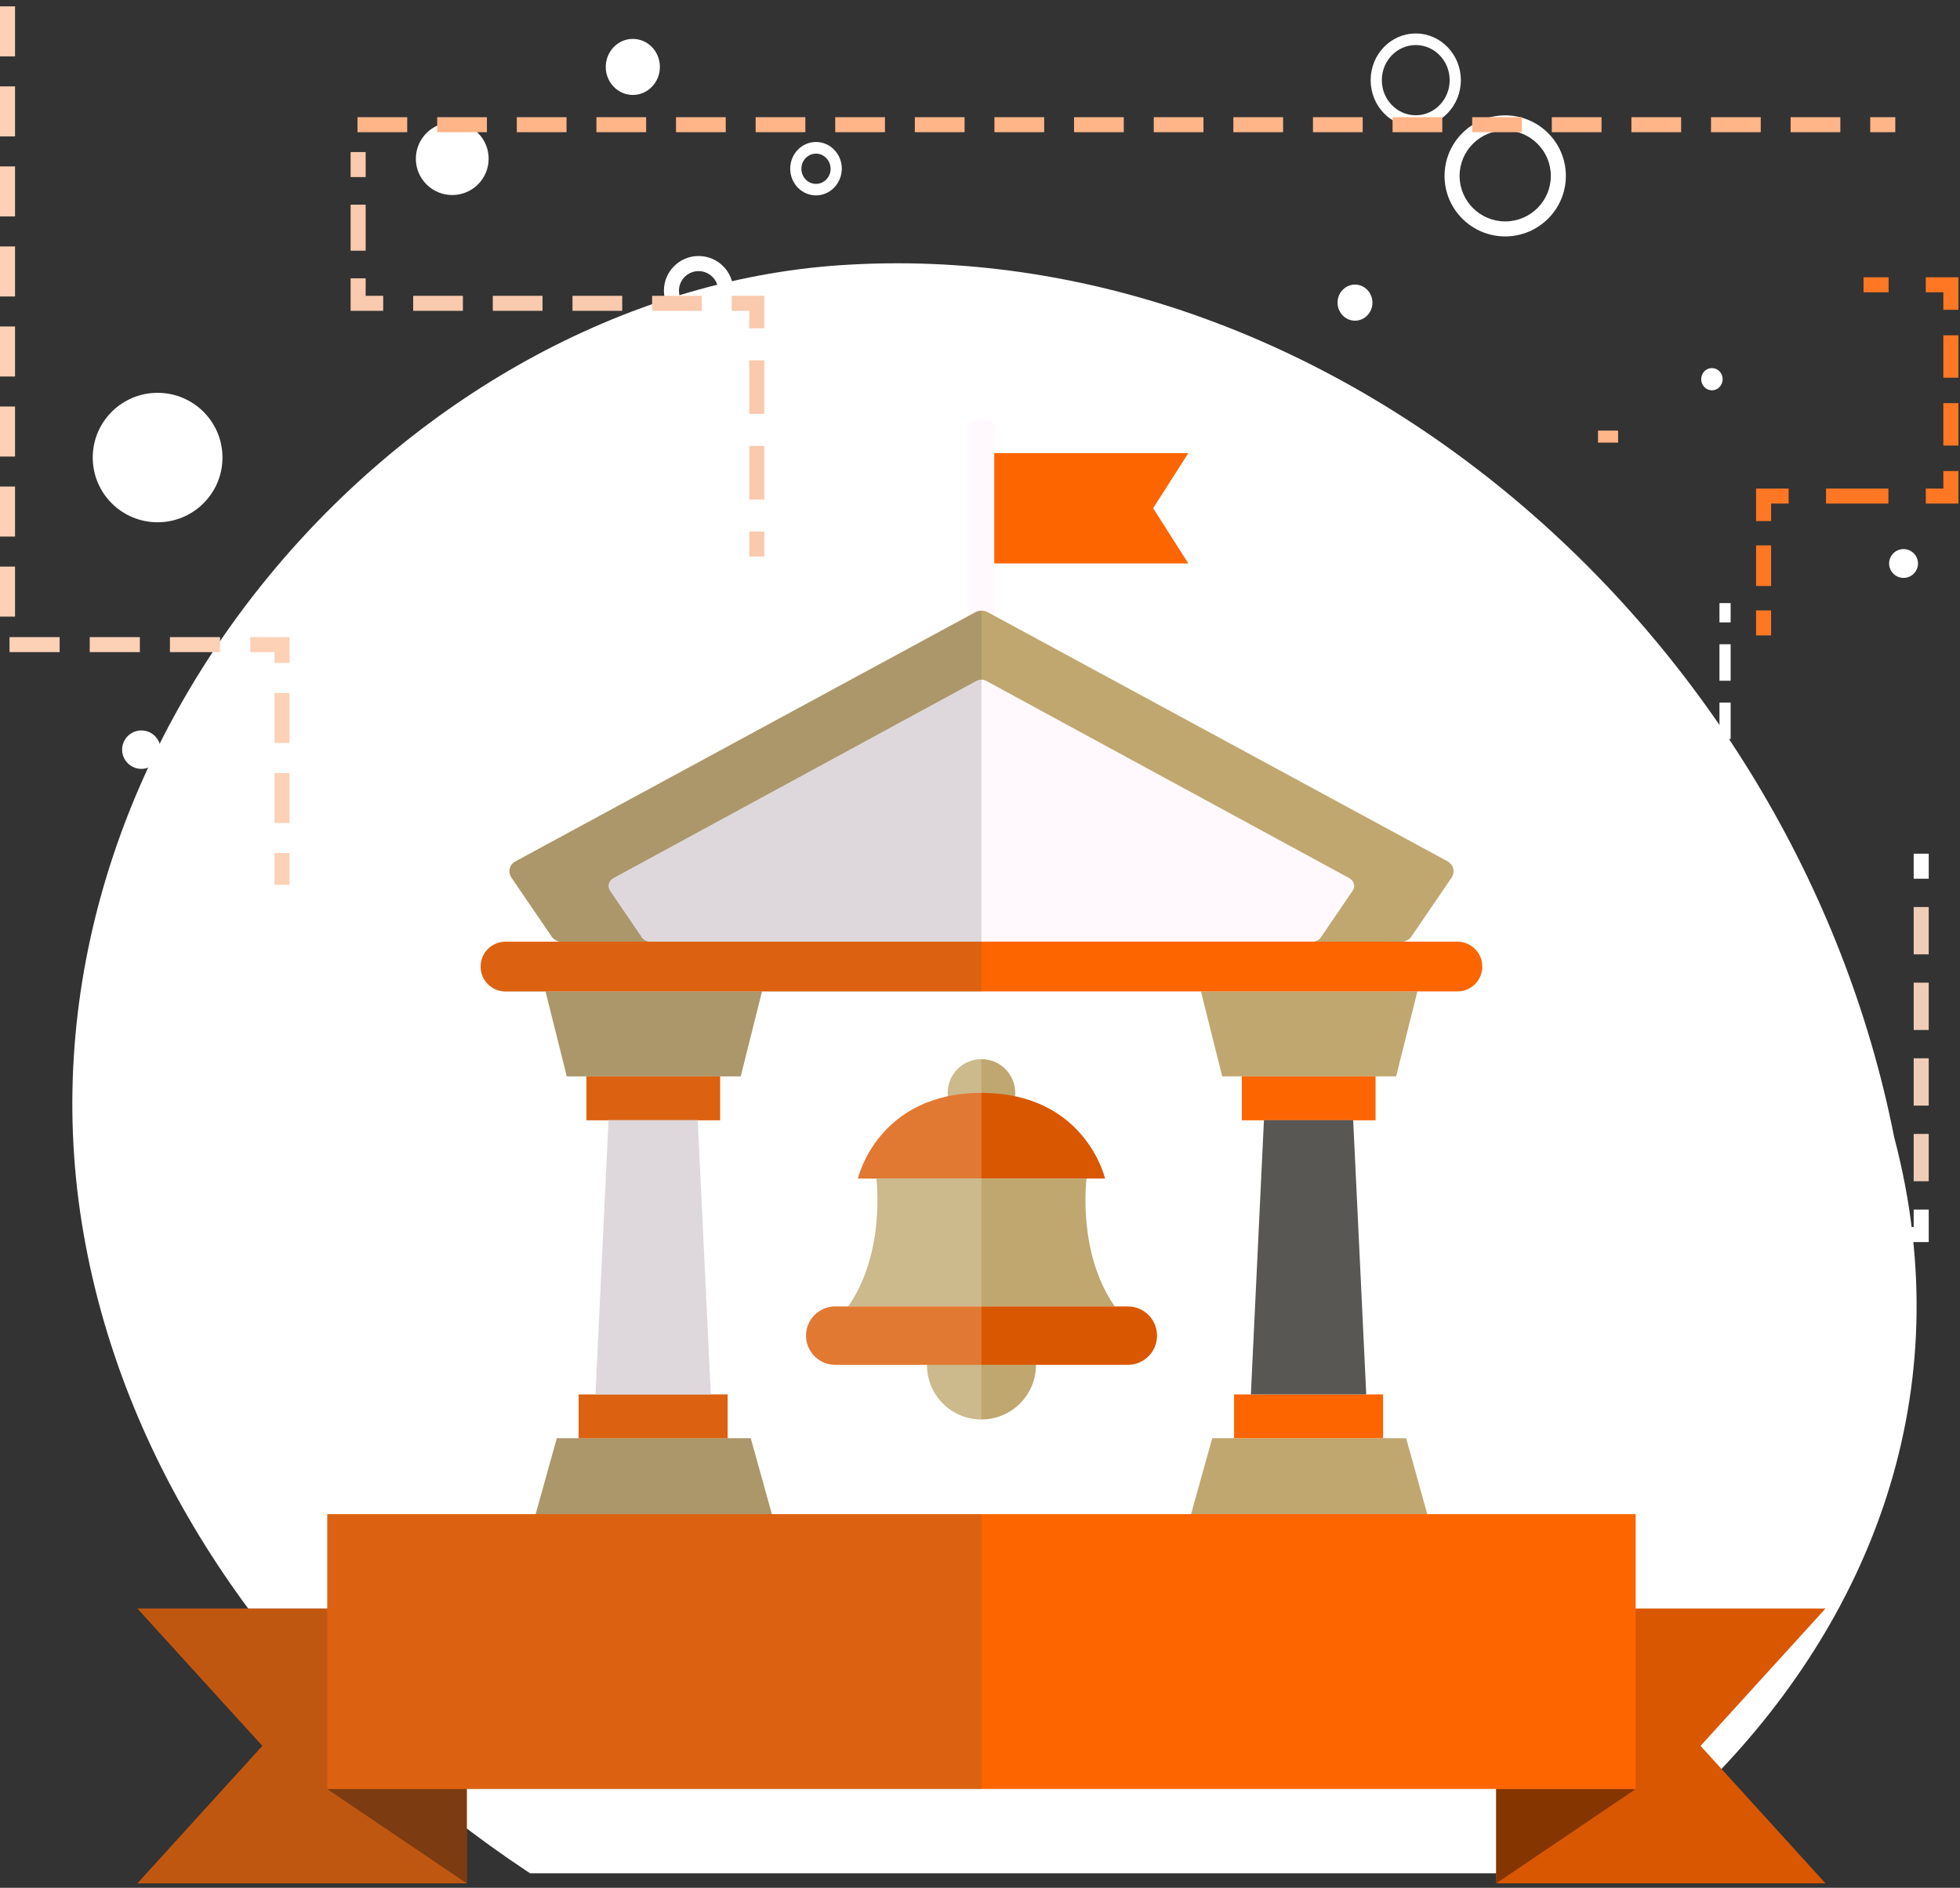 <svg width="271" height="261" viewBox="0 0 271 261" fill="none" xmlns="http://www.w3.org/2000/svg">
<rect x="0" y="0" width="271" height="261" fill="#333333" stroke="none"/>
<g clip-path="url(#clip0_29_736)">
<path d="M261.901 157.232C280.648 228.256 210.65 282.883 151.173 283.588C91.21 284.304 21.913 235.207 11.318 169.131C0.688 102.856 56.137 40.678 116.236 36.663C184.147 32.13 248.064 87.1 261.901 157.232Z" fill="white"/>
</g>
<path d="M112.824 27.013C110.855 27.013 109.258 25.359 109.258 23.321C109.258 21.283 110.855 19.629 112.824 19.629C114.793 19.629 116.391 21.283 116.391 23.321C116.38 25.359 114.783 27.013 112.824 27.013ZM112.824 21.24C111.711 21.24 110.804 22.179 110.804 23.332C110.804 24.484 111.711 25.423 112.824 25.423C113.937 25.423 114.844 24.484 114.844 23.332C114.834 22.179 113.927 21.24 112.824 21.24Z" fill="white"/>
<path d="M91.239 9.252C91.239 11.397 89.559 13.126 87.498 13.126C85.426 13.126 83.756 11.386 83.756 9.252C83.756 7.107 85.436 5.378 87.498 5.378C89.569 5.378 91.239 7.107 91.239 9.252Z" fill="white"/>
<path d="M109.403 56.513C109.403 57.356 108.743 58.05 107.919 58.05C107.105 58.05 106.435 57.367 106.435 56.513C106.435 55.67 107.094 54.977 107.919 54.977C108.743 54.987 109.403 55.67 109.403 56.513Z" fill="white"/>
<path d="M238.184 52.426C238.184 53.269 237.525 53.963 236.7 53.963C235.886 53.963 235.216 53.28 235.216 52.426C235.216 51.583 235.875 50.89 236.7 50.89C237.514 50.89 238.184 51.573 238.184 52.426Z" fill="white"/>
<path d="M57.517 72.285C57.517 73.416 56.63 74.334 55.538 74.334C54.445 74.334 53.559 73.416 53.559 72.285C53.559 71.154 54.445 70.236 55.538 70.236C56.63 70.236 57.517 71.154 57.517 72.285Z" fill="white"/>
<path d="M189.76 41.841C189.76 43.218 188.678 44.338 187.348 44.338C186.019 44.338 184.937 43.218 184.937 41.841C184.937 40.465 186.019 39.344 187.348 39.344C188.678 39.344 189.76 40.465 189.76 41.841Z" fill="white"/>
<path d="M195.749 17.54C192.306 17.54 189.513 14.648 189.513 11.084C189.513 7.52 192.306 4.628 195.749 4.628C199.191 4.628 201.985 7.52 201.985 11.084C201.985 14.648 199.181 17.54 195.749 17.54ZM195.749 6.229C193.162 6.229 191.059 8.405 191.059 11.084C191.059 13.762 193.162 15.939 195.749 15.939C198.336 15.939 200.439 13.762 200.439 11.084C200.439 8.405 198.336 6.229 195.749 6.229Z" fill="white"/>
<path d="M96.592 44.966C93.945 44.966 91.796 42.822 91.796 40.18C91.796 37.538 93.945 35.395 96.592 35.395C99.24 35.395 101.389 37.538 101.389 40.18C101.375 42.822 99.226 44.966 96.592 44.966ZM96.592 37.483C95.095 37.483 93.875 38.7 93.875 40.194C93.875 41.688 95.095 42.905 96.592 42.905C98.09 42.905 99.309 41.688 99.309 40.194C99.296 38.7 98.076 37.483 96.592 37.483Z" fill="white"/>
<path d="M67.562 21.944C67.562 24.724 65.303 26.965 62.53 26.965C59.744 26.965 57.498 24.71 57.498 21.944C57.498 19.164 59.758 16.923 62.53 16.923C65.317 16.923 67.562 19.164 67.562 21.944Z" fill="white"/>
<path d="M21.791 72.207C26.745 72.207 30.76 68.201 30.76 63.258C30.76 58.316 26.745 54.31 21.791 54.31C16.838 54.31 12.822 58.316 12.822 63.258C12.822 68.201 16.838 72.207 21.791 72.207Z" fill="white"/>
<path d="M91.992 83.203C91.992 84.296 91.105 85.195 89.996 85.195C88.901 85.195 88 84.31 88 83.203C88 82.111 88.887 81.211 89.996 81.211C91.105 81.225 91.992 82.111 91.992 83.203Z" fill="white"/>
<path d="M265.191 77.906C265.191 78.998 264.303 79.897 263.194 79.897C262.099 79.897 261.198 79.012 261.198 77.906C261.198 76.813 262.085 75.914 263.194 75.914C264.29 75.914 265.191 76.799 265.191 77.906Z" fill="white"/>
<path d="M22.208 103.646C22.208 105.112 21.016 106.301 19.546 106.301C18.077 106.301 16.885 105.112 16.885 103.646C16.885 102.18 18.077 100.99 19.546 100.99C21.016 100.99 22.208 102.18 22.208 103.646Z" fill="white"/>
<path d="M200.065 64.185C200.065 65.969 198.609 67.422 196.821 67.422C195.033 67.422 193.577 65.969 193.577 64.185C193.577 62.401 195.033 60.949 196.821 60.949C198.609 60.949 200.065 62.401 200.065 64.185Z" fill="white"/>
<path d="M208.118 32.687C203.488 32.687 199.731 28.939 199.731 24.319C199.731 19.7 203.488 15.951 208.118 15.951C212.748 15.951 216.505 19.7 216.505 24.319C216.505 28.939 212.735 32.687 208.118 32.687ZM208.118 18.026C204.639 18.026 201.811 20.848 201.811 24.319C201.811 27.791 204.639 30.612 208.118 30.612C211.598 30.612 214.426 27.791 214.426 24.319C214.426 20.848 211.598 18.026 208.118 18.026Z" fill="white"/>
<path d="M50.557 21.023H48.477V24.481H50.557V21.023Z" fill="#F9CAAD"/>
<path d="M50.557 28.298H48.477V34.661H50.557V28.298Z" fill="#F9CAAD"/>
<path d="M52.983 42.973H48.477V38.478H50.557V40.898H52.983V42.973Z" fill="#F9CAAD"/>
<path d="M97.038 42.973H90.162V40.898H97.038V42.973ZM86.031 42.973H79.156V40.898H86.031V42.973ZM75.011 42.973H68.135V40.898H75.011V42.973ZM64.004 42.973H57.128V40.898H64.004V42.973Z" fill="#F9CAAD"/>
<path d="M105.674 45.394H103.595V42.973H101.169V40.898H105.674V45.394Z" fill="#F9CAAD"/>
<path d="M105.674 69.059H103.595V61.659H105.674V69.059ZM105.674 57.219H103.595V49.819H105.674V57.219Z" fill="#F9CAAD"/>
<path d="M105.674 73.485H103.595V76.943H105.674V73.485Z" fill="#F9CAAD"/>
<path d="M261.13 38.334H257.664V40.409H261.13V38.334Z" fill="#FF7723"/>
<path d="M270.778 42.83H268.698V40.409H266.272V38.334H270.778V42.83Z" fill="#FF7723"/>
<path d="M270.778 61.599H268.698V55.735H270.778V61.599ZM270.778 52.222H268.698V46.357H270.778V52.222Z" fill="#FF7723"/>
<path d="M270.778 69.622H266.272V67.547H268.698V65.126H270.778V69.622Z" fill="#FF7723"/>
<path d="M261.101 67.546H252.479V69.621H261.101V67.546Z" fill="#FF7723"/>
<path d="M244.882 72.042H242.803V67.546H247.308V69.621H244.882V72.042Z" fill="#FF7723"/>
<path d="M244.882 75.403H242.803V81.018H244.882V75.403Z" fill="#FF7723"/>
<path d="M244.882 84.393H242.803V87.85H244.882V84.393Z" fill="#FF7723"/>
<path d="M40.035 122.332H37.956V117.933H40.035V122.332ZM40.035 113.784H37.956V106.868H40.035V113.784ZM40.035 102.719H37.956V95.803H40.035V102.719ZM40.035 91.654H37.956V90.16H34.601V88.085H40.035V91.654ZM30.428 90.16H23.497V88.085H30.428V90.16ZM19.338 90.16H12.407V88.085H19.338V90.16ZM8.248 90.16H1.317V88.085H8.248V90.16ZM2.079 85.25H0V78.334H2.079V85.25ZM2.079 74.185H0V67.269H2.079V74.185ZM2.079 63.12H0V56.204H2.079V63.12ZM2.079 52.055H0V45.139H2.079V52.055ZM2.079 40.99H0V34.074H2.079V40.99ZM2.079 29.925H0V23.009H2.079V29.925ZM2.079 18.86H0V11.944H2.079V18.86ZM2.079 7.795H0V0.879H2.079V7.795Z" fill="#FDD1B6"/>
<path d="M254.455 18.276H247.579V16.202H254.455V18.276ZM243.448 18.276H236.573V16.202H243.448V18.276ZM232.441 18.276H225.566V16.202H232.441V18.276ZM221.435 18.276H214.559V16.202H221.435V18.276ZM210.428 18.276H203.552V16.202H210.428V18.276ZM199.421 18.276H192.545V16.202H199.421V18.276ZM188.414 18.276H181.538V16.202H188.414V18.276ZM177.407 18.276H170.531V16.202H177.407V18.276ZM166.4 18.276H159.524V16.202H166.4V18.276ZM155.379 18.276H148.504V16.202H155.379V18.276ZM144.373 18.276H137.497V16.202H144.373V18.276ZM133.366 18.276H126.49V16.202H133.366V18.276ZM122.359 18.276H115.483V16.202H122.359V18.276ZM111.352 18.276H104.476V16.202H111.352V18.276ZM100.345 18.276H93.469V16.202H100.345V18.276ZM89.338 18.276H82.462V16.202H89.338V18.276ZM78.331 18.276H71.455V16.202H78.331V18.276ZM67.324 18.276H60.449V16.202H67.324V18.276ZM56.304 18.276H49.428V16.202H56.304V18.276Z" fill="#FFB588"/>
<path d="M262.052 16.202H258.586V18.276H262.052V16.202Z" fill="#FFB588"/>
<path d="M266.675 118.03H264.596V121.488H266.675V118.03Z" fill="white"/>
<path d="M266.675 163.314H264.596V156.772H266.675V163.314ZM266.675 152.857H264.596V146.315H266.675V152.857ZM266.675 142.401H264.596V135.859H266.675V142.401ZM266.675 131.945H264.596V125.402H266.675V131.945Z" fill="#EFCDB8"/>
<path d="M266.675 171.724H262.17V169.649H264.596V167.229H266.675V171.724Z" fill="white"/>
<path d="M257.818 171.724H250.567V169.649H257.818V171.724ZM246.229 171.724H238.978V169.649H246.229V171.724ZM234.626 171.724H227.375V169.649H234.626V171.724ZM223.023 171.724H215.772V169.649H223.023V171.724Z" fill="white"/>
<path d="M211.419 169.649H207.953V171.724H211.419V169.649Z" fill="white"/>
<path d="M223.727 59.532H220.948V61.196H223.727V59.532Z" fill="#FFB588"/>
<path d="M239.288 83.382H237.742V86.05H239.288V83.382Z" fill="white"/>
<path d="M239.288 118.319H237.742V113.271H239.288V118.319ZM239.288 110.251H237.742V105.204H239.288V110.251ZM239.288 102.184H237.742V97.137H239.288V102.184ZM239.288 94.117H237.742V89.07H239.288V94.117Z" fill="white"/>
<path d="M239.288 124.807H235.938V123.206H237.742V121.339H239.288V124.807Z" fill="white"/>
<path d="M232.702 124.807H227.311V123.206H232.702V124.807ZM224.085 124.807H218.694V123.206H224.085V124.807ZM215.458 124.807H210.067V123.206H215.458V124.807ZM206.83 124.807H201.439V123.206H206.83V124.807Z" fill="white"/>
<path d="M198.203 123.206H195.626V124.807H198.203V123.206Z" fill="white"/>
<path d="M164.302 62.651H134.857V70.262V77.893H164.302L159.44 70.262L164.302 62.651Z" fill="#FC6500"/>
<path d="M137.472 93.192C137.472 93.73 136.684 94.172 135.704 94.172C134.724 94.172 133.936 93.73 133.936 93.192V58.98C133.936 58.442 134.724 58 135.704 58C136.684 58 137.472 58.442 137.472 58.98V93.192Z" fill="#FFF9FE"/>
<path d="M200.935 120.08C200.82 119.658 200.531 119.312 200.147 119.081L136.568 84.639C136.049 84.351 135.395 84.351 134.857 84.639L71.278 119.081C70.874 119.292 70.586 119.658 70.49 120.08C70.375 120.503 70.451 120.945 70.701 121.311L76.275 129.479C76.583 129.94 77.121 130.209 77.697 130.209H193.728C194.304 130.209 194.842 129.94 195.15 129.479L200.724 121.311C200.954 120.945 201.031 120.503 200.935 120.08Z" fill="#BFA76F"/>
<path d="M187.192 122.195C187.115 121.868 186.884 121.58 186.558 121.407L136.355 94.134C135.933 93.903 135.433 93.903 135.01 94.134L84.808 121.407C84.5 121.58 84.27 121.868 84.174 122.195C84.097 122.522 84.154 122.868 84.347 123.156L88.748 129.614C88.998 129.979 89.421 130.19 89.882 130.19H181.484C181.945 130.19 182.368 129.979 182.618 129.614L187.019 123.156C187.23 122.868 187.288 122.522 187.192 122.195Z" fill="#FFF9FE"/>
<path d="M90.384 137.071H75.431L78.371 148.814H90.384H102.415L105.356 137.071H90.384Z" fill="#BFA76F"/>
<path d="M99.573 148.814H81.083V154.888H99.573V148.814Z" fill="#FC6500"/>
<path d="M90.384 210.567H73.721L76.988 198.843H90.384H103.8L107.067 210.567H90.384Z" fill="#BFA76F"/>
<path d="M100.61 192.789H80.006V198.843H100.61V192.789Z" fill="#FC6500"/>
<path d="M96.478 154.868H90.308H84.139L82.332 192.789H90.308H98.284L96.478 154.868Z" fill="#FFF9FE"/>
<path d="M181.004 137.071H166.051L168.991 148.814H181.004H193.035L195.976 137.071H181.004Z" fill="#BFA76F"/>
<path d="M190.192 148.814H171.702V154.888H190.192V148.814Z" fill="#FC6500"/>
<path d="M181.004 210.567H164.341L167.608 198.843H181.004H194.42L197.687 210.567H181.004Z" fill="#BFA76F"/>
<path d="M191.231 192.789H170.627V198.843H191.231V192.789Z" fill="#FC6500"/>
<path d="M187.098 154.868H180.928H174.759L172.952 192.789H180.928H188.905L187.098 154.868Z" fill="#595753"/>
<path d="M135.703 155.772C138.282 155.772 140.373 153.68 140.373 151.101C140.373 148.522 138.282 146.431 135.703 146.431C133.123 146.431 131.032 148.522 131.032 151.101C131.032 153.68 133.123 155.772 135.703 155.772Z" fill="#BFA76F"/>
<path d="M135.703 196.249C139.864 196.249 143.237 192.875 143.237 188.714C143.237 184.553 139.864 181.18 135.703 181.18C131.542 181.18 128.169 184.553 128.169 188.714C128.169 192.875 131.542 196.249 135.703 196.249Z" fill="#BFA76F"/>
<path d="M135.705 151.101C121.328 151.101 118.618 162.94 118.618 162.94H135.705H152.791C152.791 162.94 150.081 151.101 135.705 151.101Z" fill="#D95700"/>
<path d="M150.234 162.94H135.704H121.174C121.174 162.94 122.519 173.146 117.272 180.623H135.704H154.136C148.889 173.146 150.234 162.94 150.234 162.94Z" fill="#BFA76F"/>
<path d="M159.978 184.659C159.978 186.889 158.172 188.695 155.942 188.695H115.484C113.255 188.695 111.448 186.889 111.448 184.659C111.448 182.43 113.255 180.623 115.484 180.623H155.942C158.172 180.623 159.978 182.43 159.978 184.659Z" fill="#D95700"/>
<path d="M252.405 222.388H206.873V241.377V260.386H252.405L235.126 241.377L252.405 222.388Z" fill="#D95700"/>
<path d="M226.151 247.354L206.873 260.386V247.354H226.151Z" fill="#853500"/>
<path d="M19 222.388H64.532V241.377V260.386H19L36.279 241.377L19 222.388Z" fill="#D95700"/>
<path d="M226.151 209.337H45.254V247.335H226.151V209.337Z" fill="#FC6500"/>
<path d="M45.254 247.354L64.531 260.386V247.354H45.254Z" fill="#853500"/>
<path d="M204.952 133.631C204.952 135.534 203.415 137.071 201.512 137.071H69.894C67.992 137.071 66.454 135.534 66.454 133.631C66.454 131.728 67.992 130.19 69.894 130.19H201.512C203.415 130.19 204.952 131.747 204.952 133.631Z" fill="#FC6500"/>
<g opacity="0.2">
<path d="M115.483 180.622C113.254 180.622 111.447 182.429 111.447 184.659C111.447 186.888 113.254 188.695 115.483 188.695H128.169C128.169 192.865 131.551 196.229 135.703 196.229V146.411C133.127 146.411 131.032 148.506 131.032 151.082C131.032 151.235 131.071 151.389 131.071 151.543C120.73 153.734 118.616 162.902 118.616 162.902H121.172C121.172 162.902 122.518 173.107 117.271 180.584H115.483V180.622Z" fill="white"/>
<path d="M135.702 209.337H106.719L103.797 198.843H100.607V192.789H98.281L96.475 154.887H99.55V148.814H102.413L105.354 137.09H135.702V84.447C135.414 84.447 135.106 84.524 134.856 84.658L71.277 119.1C70.874 119.312 70.585 119.677 70.489 120.1C70.374 120.522 70.451 120.964 70.701 121.33L76.275 129.498C76.582 129.959 77.12 130.228 77.697 130.228H69.894C67.991 130.228 66.453 131.766 66.453 133.669C66.453 135.572 67.991 137.109 69.894 137.109H75.429L78.369 148.833H81.079V154.907H84.135L82.329 192.808H80.003V198.862H76.986L74.064 209.356H45.254V222.388H19.019L36.297 241.396L19.019 260.404H64.55V247.373H135.721V209.337H135.702Z" fill="#595753"/>
</g>
<defs>
<clipPath id="clip0_29_736">
<rect width="255" height="223" fill="white" transform="translate(10 36)"/>
</clipPath>
</defs>
</svg>
